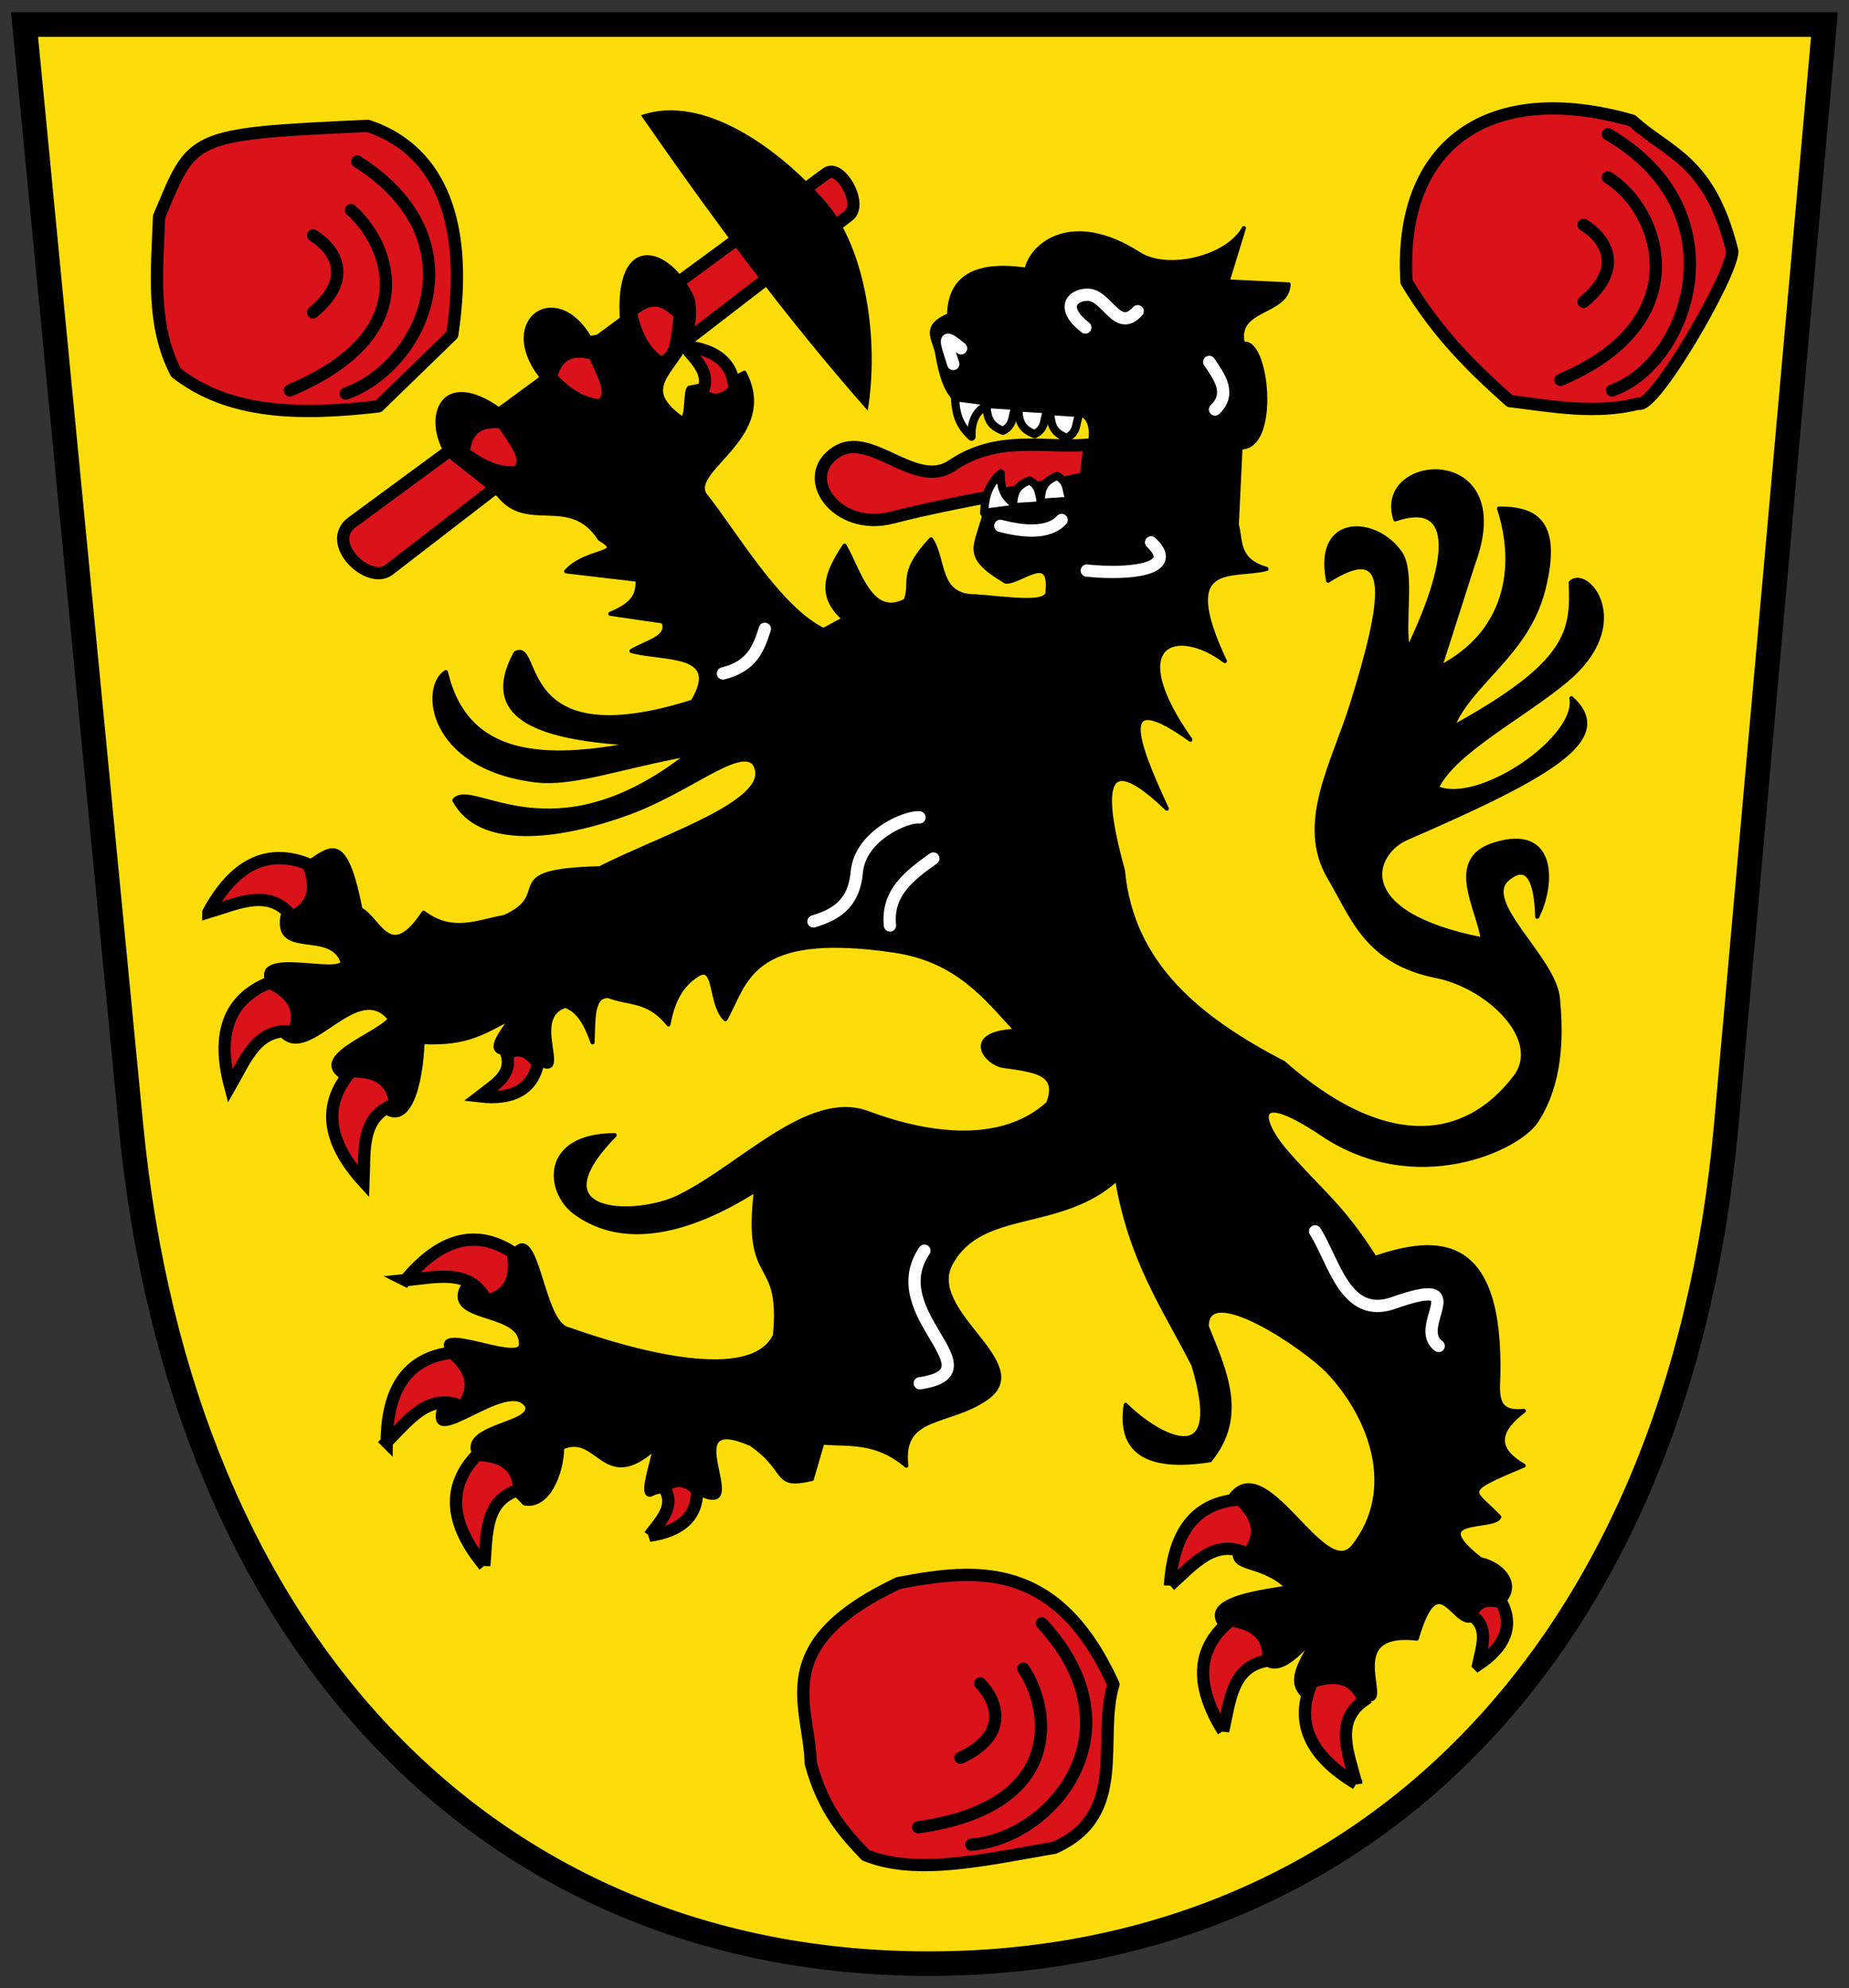 <!-- Created with Inkscape (http://www.inkscape.org/) -->
<svg xmlns:rdf="http://www.w3.org/1999/02/22-rdf-syntax-ns#" xmlns="http://www.w3.org/2000/svg" height="486" width="452" version="1.1" xmlns:cc="http://creativecommons.org/ns#" xmlns:dc="http://purl.org/dc/elements/1.1/">
 <rect width="100%" height="100%" fill="#333333" stroke="none"/>

 <g transform="translate(0,-566.362)">
  <g transform="translate(26,0)">
   <path stroke-linejoin="miter" d="m-20,572.36,440,0-24,269c-11.55,129.49-90,205.04-195,205.04s-182.49-75.64-195-205.04z" stroke="#000" stroke-linecap="butt" stroke-miterlimit="4" stroke-dasharray="none" stroke-width="6" fill="#fcdd09"/>
   <path stroke-linejoin="round" d="M60.061,123.69,176.06,38.372c3.305-2.431,8.986,7.557,5.413,10.311l-112.39,86.607c-4.981,3.839-15.798-6.616-9.022-11.6z" transform="translate(0,570.362)" stroke="#000" stroke-linecap="round" stroke-miterlimit="4" stroke-dasharray="none" stroke-width="3" fill="#da121a"/>
   <path stroke-linejoin="round" d="m49.235,206.96c5.838-3.882,9.173-7.461,12.889,11.342,4.62,2.374,7.086,13.367,15.436,0.822,7.073,5.331,13.297,2.175,19.724,1.051,12.84-5.707-2.09-11.273,23.355-11.926,16.165-8.19,43.741-16.774,37.635-25.777-4.046-3.818-15.897,6.875-30.715,12.272-17.328,6.311-36.354,8.445-42.493-3.117,4.37-5.259,24.012,14.969,57.226-11.217-17.257,3.146-28.271,7.542-37.668,6.323-25.865-3.354-27.483-22.873-21.62-26.43,4.952,21.088,23.895,21.891,46.399,17.529-22.571-1.28-38.202-5.878-29.386-22.169,6.344-3.53-0.834,25.858,43.306,11.858,7.329-12.333-7.024-10.211-14.951-12.373,3.414-2.127,9.631-3.32,7.733-7.218l-12.915-1.885c6.782-2.77,6.545-5.541,6.728-8.311l-17.529-2.062c5.163-5.568,14.879-3.971,8.229-7.947-7.268-11.197-17.649-1.672-24.726-10.727l-12.365-9.77c-6.008-8.902-1.66-22.47,14.486-9.643l9.228-8.403c-12.285-14.145,2.32-25.215,10.9-10.558l8.18-1.3c-2.958-25.147,11.302-21.153,17.013-8.249,3.056,16.308-16.643,19.207-2.689,29.18,1.512,0.268,0.757-7.234,1.911-7.479,5.694-1.204,8.948-1.248,13.409-3.657,8.137,15.359-13.111,23.338-9.795,29.644,7.448,9.331,18.108,27.865,29.128,33.253l5.064-2.729c-6.902-5.964-3.816-11.928,0.091-17.893,3.524,5.98,6.333,17.996,14.951,13.404,1.736-4.788-1.647-6.505,6.187-14.951,3.373,4.829,1.328,13.991,10.826,13.92,7.772,0.518,18.104,2.316,17.656-1.276,0.935-9.708-6.757-1.914-10.23-2.316-10.234-6.041-7.438-8.166-5.364-15.753,9.348-3.713,22.02,2.356,25.897-17.773,2.627-13.643-13.3-5.697-20.861-9.821-9.436,0.661-14.004,2.3-16.44-12.605-0.825-3.729-3.568-6.379,2.928-9.192,0.16-8.846,5.94-13.001,18.912-11.094,1.312-6.231,11.25-14.319,27.505-3.864,6.963,4.479,21.66,0.993,25.663-6.312l-3.989,13.04,14.914,0.718c-0.255,7.278-13.353,5.488-11.154,14.571,5.9-1.704,8.744,25.599-0.604,25.288l-0.906,18.862c1.107,3.991-0.162,8.661,7.28,10.842-8.16,2.168-22.143-2.749-10.197,22.518-11.915-8.893-25.116-4.423-8.426,19.226-18.023-12.947-13.758-0.198-5.76,16.862-12.157-11.692-17.97-11.013-10.738,15.102,2.149,23.183,18.839,36.416,39.307,47.066,24.334,21.399,44.126,19.824,56.585,3.458,6.94-9.116-6.387-22.127-19.289-24.712-17.125-3.431-20.4-14.399-26.079-23.978-7.878-13.29,0.897-27.751,5.468-42.468,7.821-25.178,10.398-40.593-5.833-30.198-3.182-16.367,11.975-15.225,17.696-6.689,3.13,4.67,0.477,16.695,1.832,23.541,11.736-24.456,10.446-36.546-3.093-31.839-5.215-16.004,30.035-18.587,18.987,10.915l-8.072,25.236c16.006-8.226,19.25-23.993,14.435-38.817,7.941,0.046,15.348,2.21,10.801,19.945-4.047,15.783-17.911,22.638-22.257,33.62,28.879-15.828,29.464-23.636,28.985-35.454,3.951-3.939,15.616,9.996-1.208,23.976-10.516,8.738-27.538,17.477-31.548,26.215,10.207,4.57,34.729-12.184,32.922-21.925,10.629,9.736-4.151,18.538-40.327,34.224-8.11,3.517-14.175,18.282,18.644,24.746-0.97-7.56-8.935-19.497,2.784-23.198,15.076-4.761,14.518,9.74,10.537,17.658-0.249-8.691-2.255-13.383-7.204-9.283-6.752,5.594,11.29,19.33,12.256,29.165,0.932,9.498,0.721,20.777-5.218,29.995-4.512,7.003-29.661,18.443-52.253,3.322-18.438-12.341-15.059-2.355-8.352,4.979,7.884,8.981,13.217,12.711,21.101,25.225,15.4-5.27,31.048-5.747,30.152,29.246-0.192,4.414-0.537,8.944,6.25,8.135-5.868,4.464-7.74,8.928-0.052,13.393-15.892,6.601-12.346,5.814-5.952,12.549-1.238,3.097-18.368-0.45-4.598,10.323,6.858,1.552,10.383,8.026,3.52,11.987-5.561,1.101,1.056-4.95-4.906,2.555-5.063,3.583-8.629-14.093-14.195,4.872-20.132-2.287-3.845,19.185-13.665,14.008-4.305-3.117-9-2.151-13.305,0.56-5.189-3.802-1.313-8.97,2.453-15.61-3.53,4.07-10.068,11.878-13.956,5.395-0.703-8.359-2.82-3.137-8.061-6.051-8.378-7.834,7.785-9.573,14.925-10.801-6.838-6.466-14.024-3.663-12.738-9.405,3.35-4.083-3.048-4.52-1.698-12.248,8.88-13.956,23.246,21.004,30.631,11.54,10.788-13.825,4.304-31.461-6.072-42.525-5.628-6.001-30.021-22.489-29.839-11.165,4.359,10.898,9.623,21.795,0.792,32.693-15.841,2.461-22.277-2.393-20.622-13.54,6.452,6.63,25.008,18.333,16.56-9.748-7.004-13.806-15.309-25.337-18.685-45.493-13.828,12.653-33.063,6.84-40.588,20.622-6.531,11.962,20.634,24.524,8.749,32.943-9.264,6.562-21.16,3.752-19.653,16.549-7.491-6.289-13.865-5.067-20.508-5.645l-2.593,8.905c-9.66,2.197-5.398-1.986-14.873-8.54-18.733-8.143-0.516,16.575-11.279,12.727-4.124-3.606-8.249-1.84-12.373-0.781-4.175,2.559-0.418-7.277,0.125-10.915-12.54,11.179-13.714-4.149-22.632-0.188-0.069,6.409-3.523,14.746-9.217,13.654l-12.621-13.04c-1.238-6.017,14.897-6.397,13.227-10.79-4.614-7.286-24.19,12.184-21.546,0.747,5.856-6.775,4.04-9.418,1.974-14.641-2.549-6.348,16.74,3.08,18.081-0.737,0.879-8.75-17.376-5.732-14.693-13.662,2.368-5.87,9.687-3.074,12.889-9.538,6.103-7.575,6.691,17.659,13.404,19.075,16.043,5.701,44.689,13.634,50.524,1.547,1.898-20.351-7.554-11.205-4.639-35.574-15.889,10.067-32.255,14.417-44.338,5.414-6.719-5.006-8.057-18.771,9.795-18.817-19.779,20.248,5.51,20.014,15.466,15.209,15.367-7.417,31.954-26.019,46.399-20.622,15.63,5.84,33.003,7.704,44.079-2.32,2.922-7.57-3.231-8.079-10.943-9.2-4.24-0.616-10.115-8.045,3.209-8.586-7.298-7.865-14.252-17.285-29.902-19.591-35.683-5.258-36.209,7.994-41.244,16.755-3.798-3.54-2.198-13.16-6.444-11.084-3.909,2.3-6.311,5.957-7.475,12.373-4.898-6.258-9.795-4.971-14.693-6.96-4.209-0.113-3.572,6.236-3.867,11.342-2.211-6.321-4.422-8.06-6.633-8.943-8.45,2.727,0.064,16.007-4.994,14.796-4.55-4.128-5.334-1.642-10.284-3.275-4.144-0.601-0.071-5.327,2.062-8.507-6.376,3.073-10.324,6.423-21.716,5.875-0.317,9.734-3.215,23.166-10.764,15.778-2.928-9.301-3.909-2.754-8.507-6.96-8.609-5.182,7.397-10.11,11.342-14.435-8.032-10.031-19.376,10.831-26.293,4.124,2.319-7.948,1.234-9.057-3.609-13.146-3.579-8.46,17.182-1.477,18.302-4.898-2.818-8.35-16.483-0.916-14.693-11.342,3.243-4.372,6.599-3.034,6.187-12.889z" transform="translate(0,570.362)" stroke="#000" stroke-linecap="round" fill="#000"/>
   <path stroke-linejoin="miter" d="m24.934,219.02c6.254-11.495,14.302-15.815,24.444-11.758,2.117,5.576,1.63,10.175-4.01,12.841-5.465-7.094-13.107-3.299-20.434-1.083z" transform="translate(0,570.362)" stroke="#000" stroke-linecap="butt" stroke-miterlimit="4" stroke-dasharray="none" stroke-width="3" fill="#da121a"/>
   <path stroke-linejoin="round" d="M17.013,87.091c-6.107-11.77-4.614-25.061-4.124-38.151,8.419-19.774,6.653-20.163,51.039-22.168,15.904,5.243,25.167,21.05,20.622,51.039l-18.044,17.529c-19.662,2.292-36.682,1.79-49.493-8.249z" transform="translate(0,570.362)" stroke="#000" stroke-linecap="round" stroke-miterlimit="4" stroke-dasharray="none" stroke-width="3" fill="#da121a"/>
   <path stroke-linejoin="round" d="m317.83,64.922c7.774,12.961,16.469,21.29,25.262,29.128,10.475,1.294,20.951,3.276,31.426,0.622,3.606,1.736,22.809-31.244,22.964-37.226-5.569-22.584-15.76-23.911-24.488-31.964-35.2-10.068-57.238,5.985-55.164,39.439z" transform="translate(0,570.362)" stroke="#000" stroke-linecap="round" stroke-miterlimit="4" stroke-dasharray="none" stroke-width="3" fill="#da121a"/>
   <path stroke-linejoin="round" d="m193.59,383.01c19.704-3.838,38.96-5.187,52.586,24.746-4.047,13.617,3.829,31.895-14.435,39.955-16.479,2.798-33.614,6.909-46.141,1.804-5.16-5.401-10.263-10.971-13.404-22.426-0.362-14.543-10.566-28.89,21.395-44.079z" transform="translate(0,570.362)" stroke="#000" stroke-linecap="round" stroke-miterlimit="4" stroke-dasharray="none" stroke-width="3" fill="#da121a"/>
   <path stroke-linejoin="round" d="m178.37,106.56c8.418-5.578,19.327,9.343,28.336,3.256,11.401-7.704,22.747-4.11,33.666-5.13l-0.969,8.181c-16.077,3.431-31.051,5.508-47.43,9.696-13.395,3.425-22.895-9.845-13.603-16.002z" transform="translate(0,570.362)" stroke="#000" stroke-linecap="round" stroke-miterlimit="4" stroke-dasharray="none" stroke-width="3" fill="#da121a"/>
   <path d="m130.69,24.194c15.295-5.469,34.073,8.432,45.11,21.137,9.747,11.219,13.195,33.662,10.311,51.039-20.49-23.252-38.34-47.558-55.42-72.176z" transform="translate(0,570.362)" fill="#000"/>
   <path stroke-linejoin="round" d="m207.44,663.46c0.216,3.213,0.517,6.426,4.062,9.639-0.214-5.089,2.173-7.204,5.338-8.431z" stroke="#000" stroke-linecap="round" stroke-miterlimit="4" stroke-dasharray="none" stroke-width="2" fill="#FFF"/>
   <path stroke-linejoin="round" d="m271.02,666.47c3.986-3.878,1.227-7.755-1.417-11.633m56.099,240.57c-6.566-4.716,9.03-17.645-10.995-10.541-11.832,4.197-14.52-10.12-19.221-17.497m-144.76-136.37c7.173-1.756,8.782-6.294,10.248-10.904m78.336-73.671c-5.98-4.628-3.44-7.903,0.445-8.017,4.864-0.143,7.281,9.629,12.355,4.039m-33.579,52.463c7.479,1.966,12.36,1.377,14.988-1.426m6.156,12.362c9.896,1.042,23.034-0.064,15.717-6.894m-56.546,205.57c19.274-2.814-9.445-16.866,1.135-32.412m-8.426-79.503c-0.828-7.952,4.777-12.228,10.613-16.372m-29.313,15.386c4.932-1.54,9.852-3.834,10.586-12.015,0.822-9.155,12.375-13.827,15.341-13.418m8.249-110.84c-1.991-6.288-2.702-7.614,1.908-3.831" stroke="#FFF" stroke-linecap="round" stroke-miterlimit="4" stroke-dasharray="none" stroke-width="3" fill="none"/>
   <path stroke-linejoin="round" d="m214.58,691.72c0.216-3.213,0.517-6.426,4.062-9.639-0.214,5.089,2.173,7.204,5.338,8.431z" stroke="#000" stroke-linecap="round" stroke-miterlimit="4" stroke-dasharray="none" stroke-width="2" fill="#FFF"/>
   <path stroke-linejoin="round" d="m215.12,665.13c0.216,3.213,0.517,5.15,4.062,6.54,3.067-1.597,1.929-4.012,3.333-6.061z" stroke="#000" stroke-linecap="round" stroke-miterlimit="4" stroke-dasharray="none" stroke-width="2" fill="#FFF"/>
   <path stroke-linejoin="round" d="m222.87,665.95c0.216,3.213,0.517,5.15,4.062,6.54,3.067-1.597,1.929-4.012,3.333-6.061z" stroke="#000" stroke-linecap="round" stroke-miterlimit="4" stroke-dasharray="none" stroke-width="2" fill="#FFF"/>
   <path stroke-linejoin="round" d="m230.71,666.86c0.216,3.213,0.517,5.15,4.062,6.54,3.067-1.597,1.929-4.012,3.333-6.061z" stroke="#000" stroke-linecap="round" stroke-miterlimit="4" stroke-dasharray="none" stroke-width="2" fill="#FFF"/>
   <path stroke-linejoin="round" d="m221.59,690.36c0.216-3.213,0.517-5.15,4.062-6.54,3.067,1.597,1.929,4.012,3.333,6.061z" stroke="#000" stroke-linecap="round" stroke-miterlimit="4" stroke-dasharray="none" stroke-width="2" fill="#FFF"/>
   <path stroke-linejoin="round" d="m228.34,689.26c0.216-3.213,0.517-5.15,4.062-6.54,3.067,1.597,1.929,4.012,3.333,6.061z" stroke="#000" stroke-linecap="round" stroke-miterlimit="4" stroke-dasharray="none" stroke-width="2" fill="#FFF"/>
   <path stroke-linejoin="miter" d="m30.265,831.91c-3.378-12.643-0.515-21.317,9.634-25.357,5.374,2.586,8.187,6.257,5.932,12.074-8.847-1.383-11.778,6.632-15.566,13.283z" stroke="#000" stroke-linecap="butt" stroke-miterlimit="4" stroke-dasharray="none" stroke-width="3" fill="#da121a"/>
   <path stroke-linejoin="miter" d="m62.872,855.24c-8.806-9.68-10.246-18.7-3.085-26.949,5.962-0.17,10.146,1.799,10.814,8.002-8.494,2.834-7.417,11.299-7.729,18.947z" stroke="#000" stroke-linecap="butt" stroke-miterlimit="4" stroke-dasharray="none" stroke-width="3" fill="#da121a"/>
   <path stroke-linejoin="miter" d="m91.297,834.37c7.799,0.911,12.701-1.54,14.221-7.915-2.001-2.967-4.424-4.319-7.682-2.477,1.587,5.133-2.918,7.567-6.539,10.392z" stroke="#000" stroke-linecap="butt" stroke-miterlimit="4" stroke-dasharray="none" stroke-width="3" fill="#da121a"/>
   <path stroke-linejoin="miter" d="m132.74,941.8c7.767-1.154,11.86-4.799,11.665-11.35-2.705-2.342-5.397-3.016-8.062-0.388,2.87,4.542-0.844,8.066-3.602,11.737z" stroke="#000" stroke-linecap="butt" stroke-miterlimit="4" stroke-dasharray="none" stroke-width="3" fill="#da121a"/>
   <path stroke-linejoin="miter" d="m335.35,973.32c6.539-4.346,8.695-9.385,5.734-15.232-3.444-0.97-6.167-0.436-7.463,3.076,4.529,2.891,2.665,7.659,1.728,12.155z" stroke="#000" stroke-linecap="butt" stroke-miterlimit="4" stroke-dasharray="none" stroke-width="3" fill="#da121a"/>
   <path stroke-linejoin="miter" d="m73.105,879.33c8.364-10.065,17.097-12.742,26.26-6.796,0.996,5.88-0.374,10.298-6.424,11.82-3.986-8.019-12.219-5.777-19.837-5.024z" stroke="#000" stroke-linecap="butt" stroke-miterlimit="4" stroke-dasharray="none" stroke-width="3" fill="#da121a"/>
   <path stroke-linejoin="miter" d="m68.525,918.91c0.102-13.086,5.167-20.687,16.025-21.886,4.494,3.921,6.23,8.208,2.511,13.216-8.162-3.684-13.116,3.264-18.536,8.669z" stroke="#000" stroke-linecap="butt" stroke-miterlimit="4" stroke-dasharray="none" stroke-width="3" fill="#da121a"/>
   <path stroke-linejoin="miter" d="m92.398,949.12c-8.352-10.075-9.375-19.151-1.844-27.063,5.963,0.104,10.053,2.264,10.435,8.491-8.616,2.441-7.929,10.946-8.591,18.572z" stroke="#000" stroke-linecap="butt" stroke-miterlimit="4" stroke-dasharray="none" stroke-width="3" fill="#da121a"/>
   <path stroke-linejoin="miter" d="m260.02,953.93c0.797-13.062,6.258-20.384,17.164-21.005,4.279,4.154,5.786,8.527,1.806,13.331-7.955-4.112-13.271,2.563-18.97,7.673z" stroke="#000" stroke-linecap="butt" stroke-miterlimit="4" stroke-dasharray="none" stroke-width="3" fill="#da121a"/>
   <path stroke-linejoin="miter" d="m273.01,989.54c-6.914-11.111-6.701-20.243,1.831-27.063,5.894,0.909,9.655,3.602,9.192,9.823-8.866,1.254-9.336,9.774-11.023,17.24z" stroke="#000" stroke-linecap="butt" stroke-miterlimit="4" stroke-dasharray="none" stroke-width="3" fill="#da121a"/>
   <path stroke-linejoin="miter" d="m305.54,1002.4c-11.23-6.72-15.216-14.938-10.747-24.905,5.658-1.887,10.233-1.212,12.666,4.533-7.312,5.17-3.833,12.961-1.919,20.373z" stroke="#000" stroke-linecap="butt" stroke-miterlimit="4" stroke-dasharray="none" stroke-width="3" fill="#da121a"/>
   <path stroke-linejoin="miter" d="m141.33,650.99c7.812,0.794,12.069,4.245,12.177,10.798-2.594,2.465-5.252,3.263-8.036,0.76,2.657-4.67-1.216-8.018-4.142-11.558z" stroke="#000" stroke-linecap="butt" stroke-miterlimit="4" stroke-dasharray="none" stroke-width="3" fill="#da121a"/>
   <path d="m88.934,676.33c4.39,3.183,7.927,4.233,10.944,3.984,1.337-2.114-1.138-5.102-3.848-9.239-4.768-0.358-6.46,1.557-7.096,5.255z" fill="#da121a"/>
   <path d="m110.31,658.18c3.804,3.864,7.119,5.484,10.136,5.736,1.667-1.864-0.28-5.22-2.27-9.747-4.643-1.14-6.628,0.47-7.866,4.011z" fill="#da121a"/>
   <path d="m129.82,643.21c1.301,5.264,3.326,8.348,5.792,10.104,2.385-0.753,2.421-4.632,3.019-9.542-3.412-3.349-5.941-2.977-8.812-0.562z" fill="#da121a"/>
   <path stroke-linejoin="round" d="m228.69,963.21c24.485,26.364,2.476,52.555-17.244,54.099m12.716-43.032c6.46,9.491,10.696,33.678-25.726,38.79m15.173-35.183c4.066,4.22,7.378,12.551-4.812,18.192m158.26-396.91c32.733,18.968,19.7,56.103,1.031,62.639m-1.031-52.07c12.797,7.782,22.304,35.236-11.6,49.493m5.671-37.893c5.01,3.04,10.342,10.247,0,18.817m-299.78-34.29c30.413,19.226,15.834,50.174-2.836,56.71m1.289-44.853c8.672,7.524,18.953,29.823-14.951,44.079m5.671-37.893c5.01,3.04,10.342,10.247-0,18.817" stroke="#000" stroke-linecap="round" stroke-miterlimit="4" stroke-dasharray="none" stroke-width="3" fill="none"/>
  </g>
 </g>
</svg>
